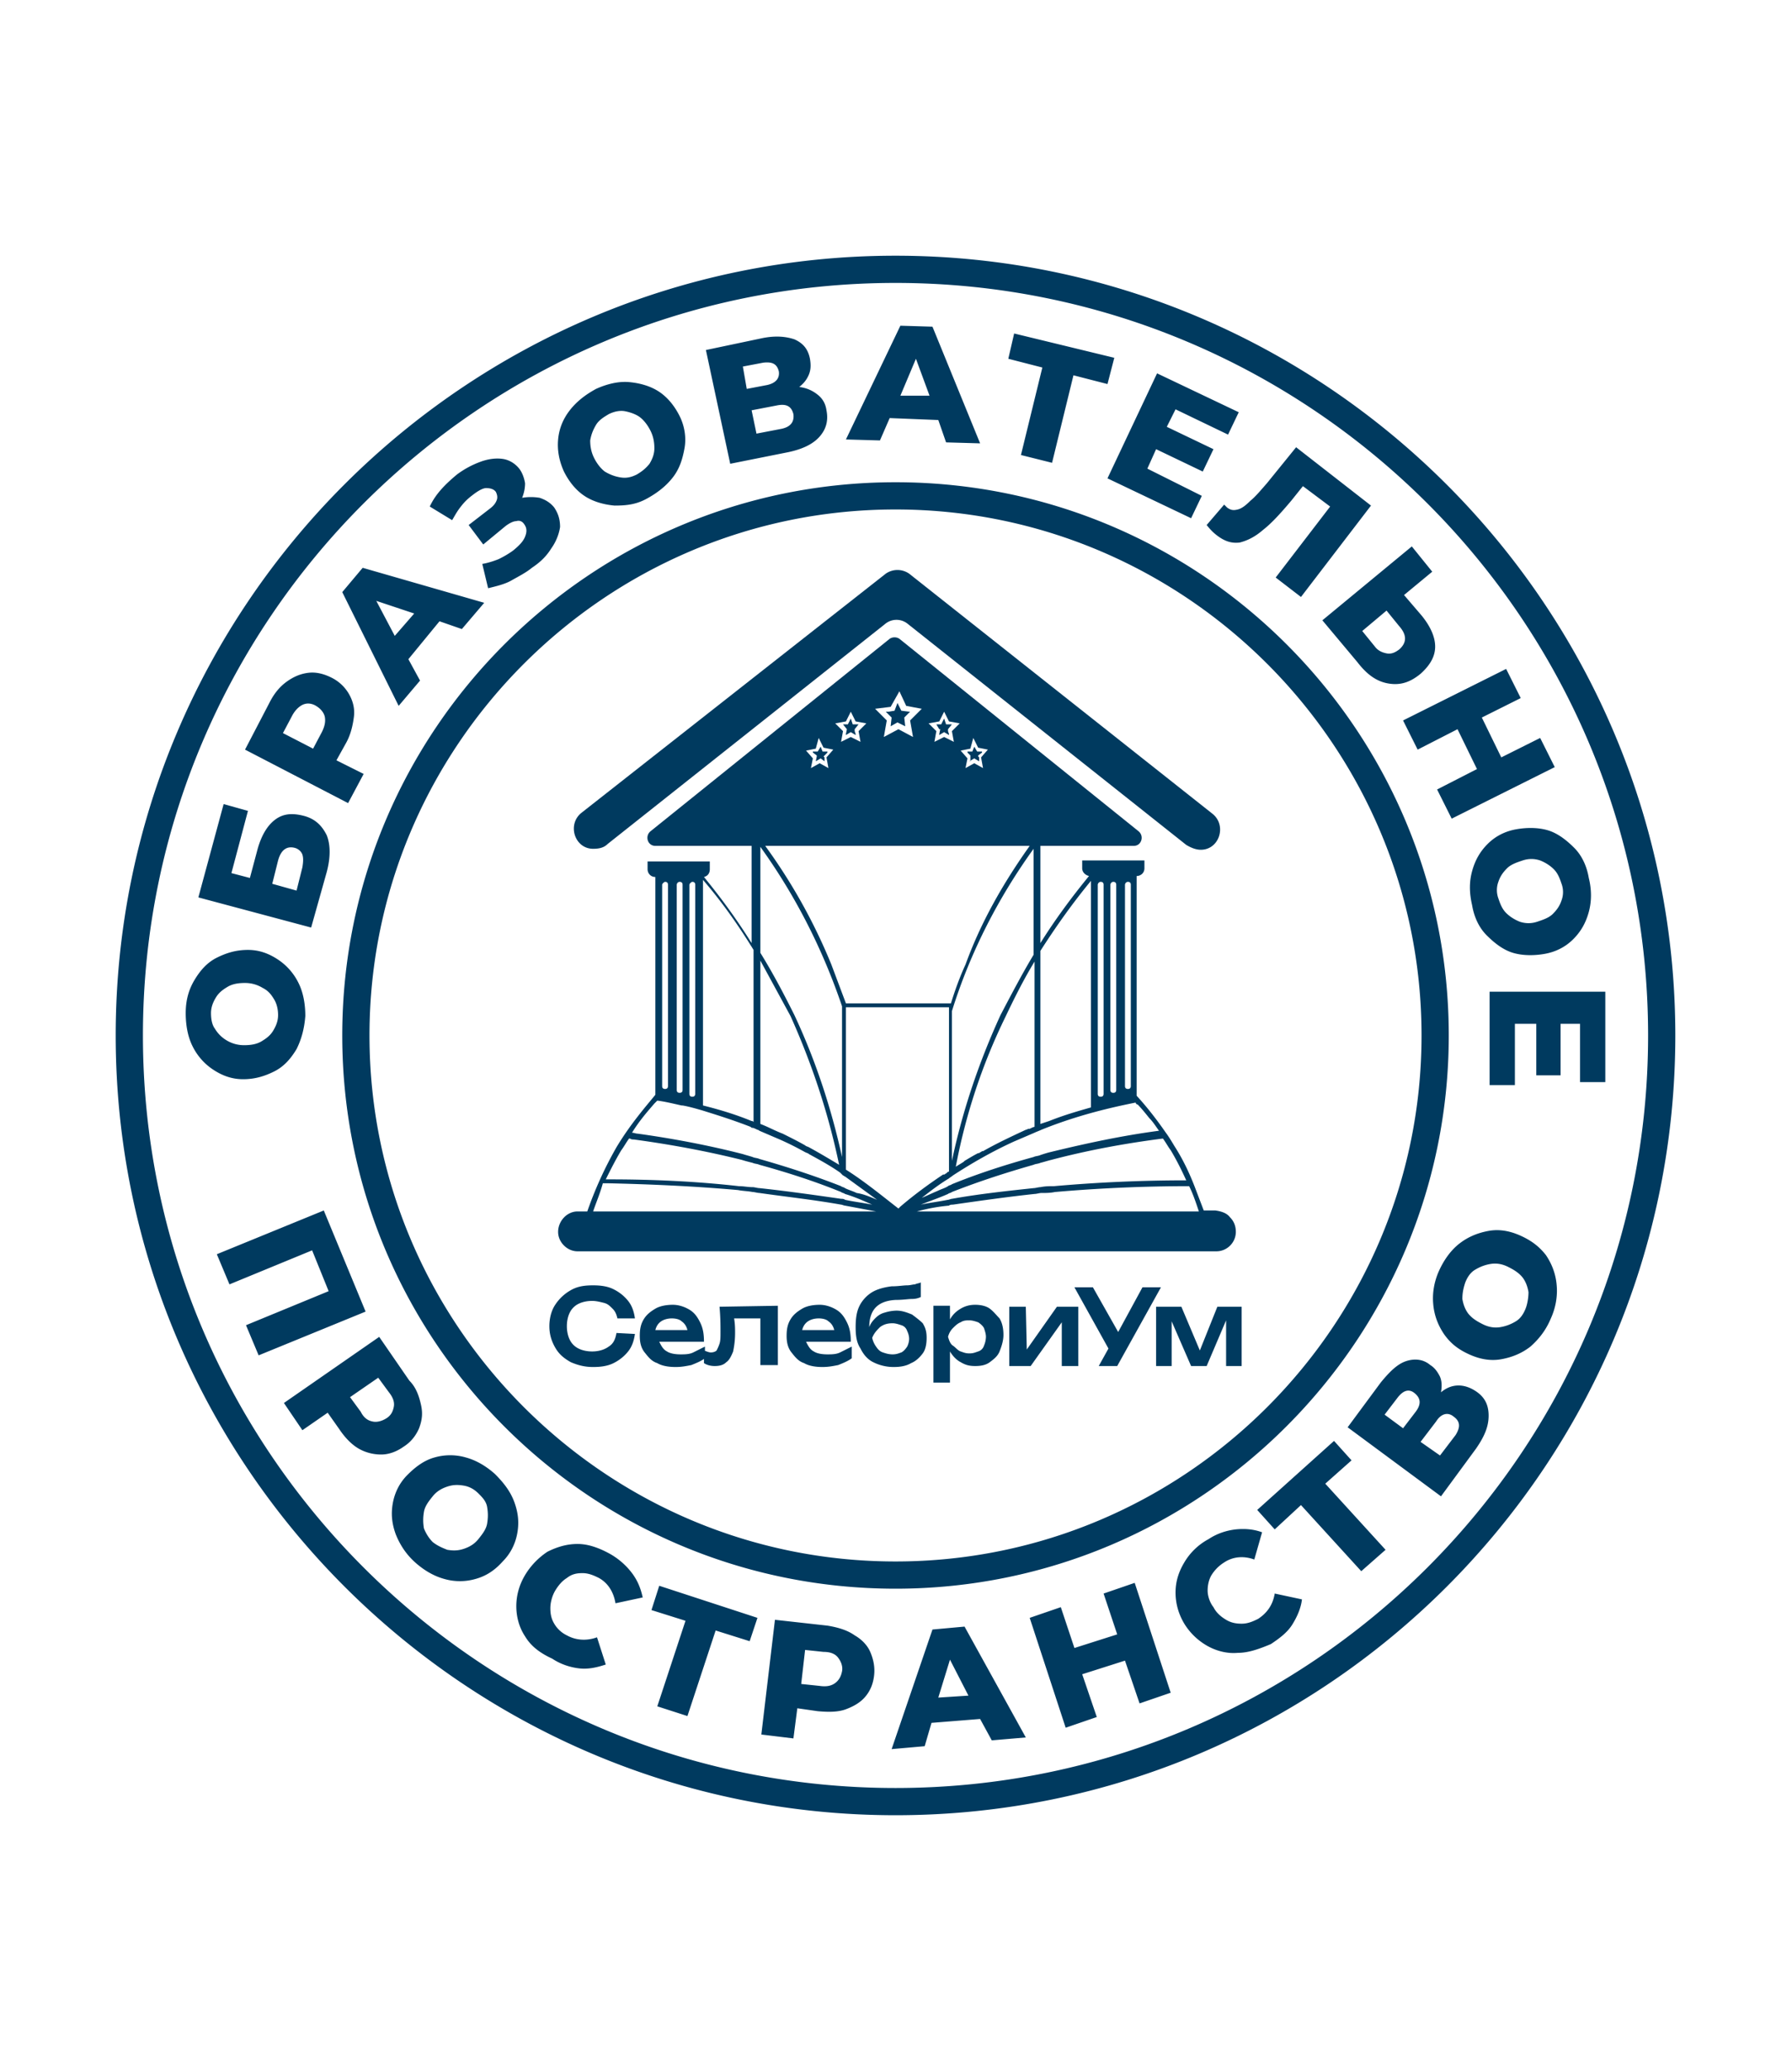 <?xml version="1.0" encoding="UTF-8"?> <svg xmlns="http://www.w3.org/2000/svg" xmlns:v="https://vecta.io/nano" viewBox="0 0 184.3 212.9" fill="#003a5f"><path d="M30.5 107.9c-.6 1-1.3 1.8-2.3 2.3s-2 .8-3.2.8-2.2-.4-3.1-1a6.11 6.11 0 0 1-2.1-2.4c-.5-1-.7-2.2-.7-3.4 0-1.3.3-2.4.9-3.4s1.3-1.8 2.3-2.3 2-.8 3.2-.8 2.2.4 3.1 1a6.11 6.11 0 0 1 2.1 2.4c.5 1 .7 2.2.7 3.4-.1 1.3-.4 2.4-.9 3.4m-2.3-5.1c-.3-.5-.6-.9-1.2-1.2-.5-.3-1.1-.5-1.8-.5s-1.3.1-1.8.4-.9.6-1.2 1.1-.5 1-.5 1.6.1 1.2.4 1.6c.3.5.7.9 1.2 1.2s1.1.5 1.8.5 1.3-.1 1.8-.4.9-.6 1.2-1.1.5-1 .5-1.6c0-.5-.1-1.1-.4-1.6m-7.8-10.5l2.6-9.6 2.5.7-1.7 6.4 1.9.5.8-3c.4-1.4 1-2.4 1.8-3s1.7-.7 2.9-.4 1.9 1 2.4 2c.4 1 .4 2.3 0 3.8L32 95.4l-11.6-3.1zm10.7-3.1c.1-.6.1-1 0-1.3s-.4-.6-.8-.7c-.8-.2-1.4.2-1.7 1.3l-.6 2.4 2.5.7.6-2.4zm-1.6-19.1c.7-.5 1.4-.8 2.2-.9s1.6.1 2.4.5 1.4 1 1.8 1.7.6 1.5.5 2.3-.3 1.8-.8 2.7l-1 1.8 2.8 1.4-1.6 3-10.6-5.5 2.5-4.8c.5-1 1.1-1.7 1.8-2.2m3.9 3.6c-.1-.4-.4-.8-.9-1.1s-1-.3-1.4-.1-.8.6-1.1 1.2l-.9 1.7 3.1 1.6.9-1.7c.3-.6.4-1.1.3-1.6m11.8-9.8L42 67.8l1.2 2.2-2.2 2.6-5.8-11.7 2.1-2.5L49.8 62l-2.3 2.7-2.3-.8zm-2.6-.8l-3.9-1.3 1.9 3.6 2-2.3zm12.9-11.9c.6.2 1.1.5 1.5 1 .4.6.6 1.2.6 2-.1.7-.4 1.5-.9 2.2-.5.8-1.1 1.4-2 2-.6.5-1.4.9-2.1 1.3s-1.6.6-2.4.8l-.6-2.5c.6-.1 1.2-.3 1.7-.5.6-.3 1.1-.6 1.5-.9.6-.5 1-.9 1.2-1.4s.2-.9-.1-1.3c-.2-.3-.5-.4-.8-.3-.3 0-.7.2-1.1.5L49.7 56l-1.5-2 2.2-1.7c.4-.3.6-.6.7-.9s0-.6-.1-.8c-.2-.3-.6-.4-1-.4s-1 .4-1.5.8a5.73 5.73 0 0 0-1.1 1.1c-.4.5-.6.9-.9 1.4l-2.3-1.4c.6-1.3 1.6-2.3 2.8-3.3a9.45 9.45 0 0 1 2.4-1.3c.8-.3 1.6-.4 2.3-.3s1.3.5 1.7 1c.3.4.5.9.6 1.5 0 .5-.1 1-.3 1.5.6-.1 1.2-.1 1.8 0m7.7.8c-1.1-.1-2.2-.4-3.1-1s-1.6-1.5-2.1-2.5c-.5-1.1-.7-2.2-.6-3.3s.5-2.1 1.2-3 1.6-1.6 2.7-2.2c1.1-.5 2.3-.8 3.4-.7s2.2.4 3.1 1 1.6 1.5 2.1 2.5.7 2.2.5 3.3-.5 2.1-1.2 3-1.6 1.6-2.7 2.2-2.1.7-3.3.7m3.6-4.3c.3-.5.5-1 .5-1.6s-.1-1.2-.4-1.8-.7-1.1-1.1-1.4-1-.5-1.5-.6-1.1 0-1.7.3c-.5.3-1 .6-1.3 1.1s-.5 1-.6 1.6c0 .6.1 1.2.4 1.8s.7 1.1 1.1 1.4c.5.3 1 .5 1.6.6s1.1 0 1.7-.3c.5-.3.9-.6 1.3-1.1m17.3-7.1c.5.4.8.9.9 1.6.2 1 0 1.9-.7 2.7s-1.8 1.3-3.2 1.6l-6 1.2L72.6 36l5.7-1.2c1.4-.3 2.5-.2 3.4.1.9.4 1.4 1 1.6 2 .1.6.1 1.1-.1 1.6s-.5.9-1 1.3c.8.1 1.4.4 1.9.8m-7.3-.6l2.1-.4c.9-.2 1.3-.7 1.2-1.4-.2-.8-.7-1-1.6-.9l-2.1.4.4 2.3zm4.8 2.6c-.2-.8-.7-1.1-1.7-.9l-2.6.5.5 2.4 2.6-.5c.9-.2 1.3-.7 1.2-1.5m14.9.6l-5-.2-1 2.3-3.5-.1 5.6-11.7 3.3.1 4.9 12-3.5-.1-.8-2.3zm-.9-2.5l-1.4-3.8-1.6 3.8h3zm18.3-1.2l-3.5-.9-2.2 9-3.2-.8 2.2-9-3.5-.9.6-2.6 10.3 2.5-.7 2.7zm9.7 11.5l-1.1 2.3-8.6-4.1 5.1-10.8 8.4 4-1.1 2.3-5.4-2.6-.9 1.8 4.8 2.3-1.1 2.3-4.8-2.3-.9 2 5.6 2.8zm17.4 1l-7.2 9.4-2.6-2 5.6-7.3L134 50l-1.2 1.5c-1.1 1.3-2 2.3-2.9 3-.8.7-1.6 1.1-2.4 1.3-.8.1-1.5-.1-2.3-.7-.4-.3-.7-.6-1.1-1.1l1.8-2.1.3.3c.4.3.7.3 1.1.2s.8-.4 1.3-.9c.5-.4 1-1 1.7-1.8l3-3.7 7.7 6zm6.6 14.5c0 1-.5 1.9-1.5 2.8-1.1.9-2.1 1.2-3.3 1s-2.2-.9-3.2-2.2l-3.6-4.3 9.2-7.6 2.1 2.6-2.9 2.4 1.8 2.1c.9 1.1 1.4 2.2 1.4 3.2m-5 .7c.5.1.9-.1 1.3-.4.8-.7.8-1.5 0-2.4l-1.3-1.6-2.5 2.1 1.3 1.6c.3.4.7.6 1.2.7m17.3 11.7l-10.6 5.3-1.5-3 4.1-2.1-2-4.1-4.1 2.1-1.5-3 10.6-5.3 1.5 3-4 2 2 4.1 4-2 1.5 3zm-8.5 10.7c.3-1.1.8-2 1.6-2.8s1.8-1.3 2.9-1.5 2.3-.2 3.3.1 1.9 1 2.7 1.8 1.3 1.9 1.5 3.1c.3 1.2.3 2.4 0 3.5s-.8 2-1.6 2.8-1.8 1.3-2.9 1.5-2.3.2-3.3-.1-1.9-1-2.7-1.8-1.3-1.9-1.5-3.1c-.3-1.3-.3-2.4 0-3.5m3.5 4.3c.4.4.9.7 1.4.9.6.2 1.2.2 1.8 0s1.2-.4 1.6-.8.7-.8.9-1.4a2.48 2.48 0 0 0 0-1.7c-.2-.6-.4-1.1-.8-1.5s-.9-.7-1.4-.9c-.6-.2-1.2-.2-1.8 0s-1.2.4-1.6.8-.7.8-.9 1.4a2.48 2.48 0 0 0 0 1.7c.2.6.4 1.1.8 1.5m.9 17.7h-2.6V102h11.9v9.3h-2.6v-6h-2v5.3H158v-5.3h-2.2v6.3h0zM37.6 134.9l-11 4.5-1.3-3.1 8.5-3.5-1.7-4.2-8.5 3.5-1.3-3.1 11-4.5 4.3 10.4zm5.7 9.6c.2.9.1 1.6-.2 2.4-.3.7-.8 1.4-1.6 1.9-.7.5-1.5.8-2.3.8s-1.6-.2-2.3-.6-1.4-1.1-2-2l-1.2-1.7-2.6 1.8-1.9-2.8 9.8-6.8 3.1 4.5c.7.7 1 1.6 1.2 2.5m-5 1.7c.4.1.9 0 1.4-.3s.7-.7.8-1.2-.1-1-.5-1.5l-1.1-1.5-2.9 2 1.1 1.5c.3.6.7.9 1.2 1m2.4 11.6c-.4-1.1-.5-2.1-.3-3.2s.7-2.1 1.5-2.9 1.7-1.5 2.8-1.8a5.8 5.8 0 0 1 3.2 0c1.1.3 2.1.9 3 1.7.9.9 1.6 1.8 2 2.9s.5 2.1.3 3.2-.7 2.1-1.5 2.9c-.8.9-1.7 1.5-2.8 1.8a5.8 5.8 0 0 1-3.2 0c-1.1-.3-2.1-.9-3-1.7-1-.9-1.6-1.9-2-2.9m5.3 1.6c.6.1 1.1.1 1.7-.1s1.1-.5 1.5-1 .8-1 .9-1.6.1-1.1 0-1.7-.5-1-.9-1.4-.9-.7-1.5-.8-1.1-.1-1.7.1-1.1.5-1.5 1-.8 1-.9 1.6-.1 1.1 0 1.7c.2.5.5 1 .9 1.4.5.4 1 .6 1.5.8m8 8.9c-.6-.9-.9-2-.9-3.1s.3-2.2.9-3.2 1.4-1.8 2.3-2.4c1-.5 2-.8 3.1-.8s2.2.4 3.3 1c.9.5 1.7 1.2 2.3 2s.9 1.6 1.1 2.5l-2.8.6c-.2-1.2-.8-2.1-1.7-2.6-.6-.3-1.1-.5-1.7-.5s-1.1.1-1.6.5c-.5.3-.9.8-1.2 1.3s-.5 1.2-.5 1.8.1 1.1.4 1.6a3.04 3.04 0 0 0 1.3 1.2c.9.5 2 .6 3.1.2l.9 2.8c-.9.3-1.8.5-2.7.4s-1.9-.4-2.8-1c-1.3-.6-2.2-1.3-2.8-2.3m23.1.5l-3.5-1.1-2.9 8.8-3.1-1 2.9-8.8-3.5-1.1.8-2.5 10.1 3.3-.8 2.4zm10.8-.6c.7.4 1.3 1 1.6 1.7s.5 1.5.4 2.4-.4 1.6-.9 2.2-1.2 1-2 1.3-1.8.3-2.9.2l-2.1-.3-.4 3.1-3.3-.4 1.4-11.8 5.4.6c1.2.2 2.1.5 2.8 1m-2 4.9c.4-.3.6-.7.7-1.2s-.1-1-.4-1.4-.8-.6-1.5-.6l-1.9-.2-.4 3.5 1.9.2c.7.1 1.2 0 1.6-.3m14.9 3.7l-5 .4-.7 2.4-3.4.3 4.2-12.3 3.3-.3 6.3 11.4-3.5.3-1.2-2.2zm-1.2-2.4l-1.9-3.7-1.2 3.9 3.1-.2zm17.1-11.6l3.7 11.3-3.2 1.1-1.5-4.4-4.4 1.4 1.5 4.4-3.2 1.1-3.7-11.3 3.2-1.1 1.4 4.2 4.4-1.4-1.4-4.2 3.2-1.1zm10.6 7.2c-1.1.1-2.2-.2-3.1-.7a6.58 6.58 0 0 1-2.4-2.3c-.6-1-.9-2.1-.9-3.2s.3-2.1.9-3.1a6.42 6.42 0 0 1 2.5-2.4c.9-.6 1.9-.9 2.8-1 1-.1 1.9 0 2.7.3l-.8 2.8c-1.1-.4-2.2-.3-3.1.3a4.04 4.04 0 0 0-1.3 1.3c-.3.5-.4 1.1-.4 1.6s.2 1.2.6 1.7c.3.6.8 1 1.3 1.3s1 .4 1.6.4 1.1-.2 1.7-.5c.9-.6 1.5-1.4 1.7-2.6l2.8.6c-.1.9-.5 1.8-1 2.6s-1.3 1.4-2.2 2c-1.2.5-2.3.9-3.4.9m11.7-19.8l-2.7 2.4 6.2 6.8-2.5 2.2-6.2-6.8-2.7 2.5-1.8-2 7.9-7.1 1.8 2zm11-7.7c.6 0 1.2.2 1.8.6.9.6 1.3 1.4 1.3 2.5s-.4 2.1-1.3 3.4l-3.6 4.9-9.6-7.1 3.4-4.6c.9-1.1 1.7-1.9 2.6-2.2s1.8-.2 2.5.4c.5.3.8.8 1 1.2.2.5.2 1 .1 1.6.6-.5 1.2-.7 1.8-.7m-5.7 4.4l1.3-1.7c.6-.8.5-1.4-.1-1.9s-1.2-.3-1.8.5l-1.3 1.7 1.9 1.4zm5.2-1.2c-.6-.5-1.3-.3-1.8.5l-1.6 2.1 2 1.4 1.6-2.1c.5-.8.5-1.4-.2-1.9m7.9-7.2c-.9.7-1.9 1.1-3 1.3s-2.2 0-3.3-.5-1.9-1.1-2.6-2.1c-.6-.9-1-1.9-1.1-3.1-.1-1.1.1-2.3.6-3.4s1.2-2.1 2.1-2.8 1.9-1.1 3-1.3 2.2 0 3.3.5 1.9 1.1 2.6 2c.6.9 1 1.9 1.1 3.1.1 1.1-.1 2.3-.6 3.4-.5 1.2-1.2 2.1-2.1 2.9m-.2-5.6c-.1-.6-.3-1.1-.6-1.5-.4-.5-.9-.8-1.5-1.1s-1.2-.4-1.8-.3-1.1.3-1.6.6-.8.8-1 1.3c-.2.6-.3 1.1-.3 1.7.1.6.3 1.1.6 1.5.4.5.9.8 1.5 1.1s1.2.4 1.8.3 1.1-.3 1.6-.6.8-.8 1-1.3.3-1.2.3-1.7m-65.1 53.8c-44.2 0-80.2-36-80.2-80.2s36-80.2 80.2-80.2 80.2 36 80.2 80.2-35.9 80.2-80.2 80.2m0-157.6c-42.7 0-77.4 34.7-77.4 77.4s34.7 77.4 77.4 77.4 77.4-34.7 77.4-77.4-34.7-77.4-77.4-77.4m0 134.3c-31.4 0-56.9-25.5-56.9-56.9s25.5-56.9 56.9-56.9S149 75.1 149 106.5c0 31.3-25.5 56.9-56.9 56.9m0-111C62.3 52.4 38 76.7 38 106.5s24.3 54.1 54.1 54.1 54.1-24.3 54.1-54.1-24.3-54.1-54.1-54.1m-4.9 22.1h0-.3-.2 0 0l.4.5h0l-.1.5v.1l.5-.3.5.3v-.1l-.1-.3V75h0l.4-.5h0 0-.6 0l-.2-.6zm4.5-.7h0l-.6-.6h.1.2l.6-.1h0l.3-.8.4.8h0l.8.1h.1l-.6.6h0l.1.9h0l-.8-.4-.7.4h0 0zm5.1.7h0-.3-.2 0 0l.3.5h.1l-.1.5v.1l.5-.3.5.3v-.1l-.1-.3V75h0l.4-.5h-.1-.5 0l-.2-.6z"></path><path d="M126.5 125.2c.4.4.6.9.6 1.5 0 1.1-.9 2-2 2H59.4c-.5 0-1-.2-1.4-.6s-.6-.9-.6-1.4c0-1.1.9-2.1 2-2.1h1c.8-2.3 1.8-4.5 3-6.6 1.5-2.5 3.2-4.4 4-5.4h0 0V90.2c-.5 0-.8-.4-.8-.8v-.8H73v.8c0 .4-.2.7-.6.8 1.8 2.2 3.4 4.4 4.9 6.8V87h-9.9c-.8 0-1.1-1-.5-1.5l24.6-19.8a.91.91 0 0 1 1 0l24.6 19.8c.6.5.3 1.5-.5 1.5H107v10c1.5-2.4 3.2-4.7 5-6.9-.4-.1-.7-.4-.7-.8v-.8h6.4v.8c0 .5-.4.8-.8.8v22.6c1.1 1.2 2.1 2.5 3 3.8h0c.3.4.6.9.9 1.4.9 1.4 1.6 2.9 2.2 4.5h0l.8 2.1h1.2c.7.1 1.2.3 1.5.7m-6.1-6.9c-.3-.4-.5-.8-.8-1.2-3.9.5-7.7 1.2-11.5 2.2-.4.1-.7.2-1.1.3-.2.1-.5.1-.7.2-2.8.8-5.6 1.7-8.4 2.8-.1.1-.3.1-.4.2-.9.4-1.8.7-2.8 1.1.9-.2 1.8-.3 2.8-.5.1 0 .3-.1.4-.1 2.8-.5 5.6-.8 8.4-1.1.2 0 .5-.1.7-.1.5-.1.9-.1 1.4-.1a154.66 154.66 0 0 1 13.6-.6c-.5-1.1-1-2.1-1.6-3.1M115.7 91v20.7c0 .2.1.3.3.3s.3-.1.3-.3V91c0-.2-.1-.3-.3-.3s-.3.2-.3.3m-1.5 0v21.1c0 .2.1.3.3.3s.3-.1.3-.3V91c0-.2-.1-.3-.3-.3s-.3.2-.3.3m-1.3 0v21.5c0 .2.1.3.3.3s.3-.1.3-.3V91c0-.2-.1-.3-.3-.3s-.3.2-.3.3m-5.9 6.8v17.8l.9-.3c1.5-.6 2.9-1 4.3-1.4V90.6c-1.9 2.3-3.6 4.7-5.2 7.2m9.8 15.6c-2.5.5-6 1.3-9.7 2.8-.2.1-.5.2-.7.3l-2.1.9c-2.2 1-4.3 2.2-6.3 3.5-.1.1-.3.2-.4.3-1 .6-1.9 1.3-2.8 2 .5-.2 1.1-.5 1.6-.7.4-.2.8-.3 1.1-.5.1-.1.3-.1.4-.2 2.7-1.1 5.5-2 8.4-2.8.2-.1.5-.1.7-.2.3-.1.6-.2 1-.3 3.7-.9 7.4-1.7 11.2-2.2-.3-.4-.6-.9-1-1.3-.4-.5-.8-1-1.2-1.4-.1 0-.2-.1-.2-.2M98.3 120c.3-.2.5-.3.8-.5l.1-.1c.5-.3 1-.6 1.4-.8h.1c.1-.1.2-.1.3-.2h.1c1.4-.8 2.9-1.5 4.4-2.2.1 0 .2-.1.3-.1h.1c.2-.1.4-.2.5-.2v-17c-1.1 1.8-2.1 3.8-3 5.7-2.4 4.9-4.1 10.1-5.1 15.4m8-21.8V87.3c-3.6 5-6.5 10.6-8.4 16.7v15.4c1.1-5.2 2.8-10.2 5-15 1.1-2.1 2.2-4.2 3.4-6.2M99.8 77l-1 .2.7.8-.2 1 .9-.5.9.5-.2-1.1.7-.8-1-.2-.5-1-.3 1.1zm-3.2-2.8l-1.1.2.8.8-.2 1.1 1-.5 1 .5-.2-1.1.8-.8-1.1-.2-.5-1-.5 1zm-5-1.5l-1.6.2 1.2 1.2-.3 1.7 1.5-.8 1.5.8-.3-1.7 1.2-1.2-1.6-.3-.7-1.5-.9 1.6zM87 74.2l-1.1.2.8.8-.2 1.1 1-.5 1 .5-.2-1.1.8-.8-1.1-.2-.5-1-.5 1zM83.9 77l-1 .2.7.8-.2 1 .9-.5.9.5-.2-1.1.7-.8-1-.2-.5-1-.3 1.1zm22 10H78.7a57.91 57.91 0 0 1 6.8 12.2l1.5 4h10.8c.4-1.3.9-2.7 1.5-4 1.6-4.4 3.9-8.4 6.6-12.2m-27.7.1V98c1.3 2.1 2.4 4.2 3.5 6.4 2.2 4.7 3.8 9.6 4.9 14.6v-15.5c-2-5.9-4.8-11.4-8.4-16.4m0 11.7v16.8c.8.3 1.5.7 2.3 1 .8.4 1.6.8 2.3 1.2.1.1.2.1.4.2 1.1.6 2.1 1.2 3.1 1.8-1.1-5.3-2.8-10.4-5-15.3l-3.1-5.7m-5.9-8.3v23.2c1.6.4 3.3.9 5 1.6.1 0 .1 0 .2.1V97.7c-1.6-2.6-3.3-5-5.2-7.2m-1.4.5v21.5c0 .2.1.3.3.3s.3-.1.3-.3V91c0-.2-.1-.3-.3-.3-.1 0-.3.2-.3.3m-1.3 0v21.1c0 .2.1.3.3.3s.3-.1.3-.3V91c0-.2-.1-.3-.3-.3s-.3.2-.3.3m-1.5 0v20.7c0 .2.1.3.3.3s.3-.1.3-.3V91c0-.2-.1-.3-.3-.3-.1 0-.3.2-.3.3m-4.2 27.3c-.6 1-1.1 2-1.6 3h0 .4c4.4 0 8.9.2 13.3.7.5 0 .9.1 1.4.1.2 0 .5.1.7.1 2.8.3 5.6.7 8.4 1.1.1 0 .3 0 .4.1.9.2 1.8.3 2.8.5-.9-.4-1.8-.8-2.8-1.1-.1-.1-.3-.1-.4-.2-2.7-1.1-5.5-2-8.4-2.8-.2-.1-.5-.1-.7-.2-.4-.1-.8-.2-1.1-.3-3.6-.9-7.4-1.6-11.1-2.1-.1 0-.3 0-.4-.1h-.1c-.3.4-.5.8-.8 1.2m-2.9 6.3h29.1l-3.2-.6c-.1 0-.3-.1-.4-.1-2.8-.5-5.6-.8-8.4-1.2-.2 0-.5-.1-.7-.1-.5-.1-1-.1-1.5-.2-4.5-.4-9-.6-13.5-.7H62c-.3 1.1-.7 2-1 2.9m29.2-1.2h0l-3.3-2.4c-.1 0-.1-.1-.2-.1l-.2-.2-.1-.1c-1-.7-2.1-1.3-3.2-1.9-.1-.1-.2-.1-.4-.2-.9-.5-1.7-.9-2.6-1.3l-2.1-.9s-.1-.1-.2-.1c-.2-.1-.4-.2-.5-.2s-.1 0-.2-.1c-1.8-.7-3.4-1.2-5-1.7-.7-.2-1.4-.4-2-.5h-.1c-.9-.2-1.7-.4-2.5-.5l-.3.3c-.6.7-1.5 1.7-2.3 3h0c.2 0 .4.1.6.1 3.6.5 7.3 1.2 10.8 2.1.3.1.7.2 1 .3.2.1.5.1.7.2 2.8.8 5.6 1.7 8.4 2.8h0c.1.1.3.1.4.2.4.2.8.3 1.2.5.7.1 1.4.4 2.1.7m2.4.7h0c1.4-1.2 2.9-2.3 4.4-3.3h.1c.1 0 .1-.1.2-.1l.1-.1s.1-.1.2-.1v-15.1-1.8h0-10.5-.1v1.3 15.4c1.9 1.2 3.6 2.6 5.4 4l.2-.2m1.7.5h29c-.3-.9-.6-1.8-1-2.6-4.6 0-9.2.2-13.8.6-.5.1-.9.1-1.4.1-.2 0-.5.1-.7.1-2.8.3-5.6.7-8.4 1.1-.1 0-.3 0-.4.1-1.1.1-2.2.3-3.3.6M84.1 77.3h0-.3-.2 0v.1l.4.3v.1l-.1.5h0l.5-.3.4.3h0v-.4l-.1-.1.1-.1.3-.3v-.1h-.5 0l-.2-.5z"></path><path d="M100 77.3h0-.4-.1v.1l.3.3v.1.5h-.1l.5-.3.5.3h0 0v-.4l-.1-.1v-.1l.4-.3v-.1h-.5 0 0l-.3-.5zm-39 10c-1.9 0-2.7-2.5-1.2-3.7L91.1 59a2.11 2.11 0 0 1 2.4 0l31.2 24.7c1.5 1.2.7 3.7-1.2 3.7-.5 0-1-.2-1.5-.5L93.4 64.2c-.7-.6-1.7-.6-2.4 0L62.5 86.8c-.4.4-.9.5-1.5.5m4.3 49.9c-.1.7-.3 1.3-.7 1.8s-.9.9-1.5 1.2-1.3.4-2.1.4c-.9 0-1.6-.2-2.3-.5-.7-.4-1.2-.8-1.6-1.5s-.6-1.4-.6-2.2.2-1.6.6-2.2a4.63 4.63 0 0 1 1.6-1.5c.7-.4 1.4-.5 2.3-.5.8 0 1.5.1 2.1.4s1.1.7 1.5 1.2.6 1.1.7 1.8h-1.8c-.1-.4-.2-.7-.5-1s-.5-.5-.9-.6-.8-.2-1.2-.2c-.5 0-1 .1-1.4.3a1.96 1.96 0 0 0-.9.9c-.2.4-.3.9-.3 1.4s.1 1 .3 1.4a1.96 1.96 0 0 0 .9.9c.4.2.9.3 1.4.3.7 0 1.3-.2 1.7-.5.5-.3.7-.8.8-1.4l1.9.1h0zm7.1.8c0-.8-.1-1.4-.4-2s-.6-1-1.1-1.3-1.1-.5-1.7-.5-1.3.1-1.8.4-.9.6-1.2 1.1-.4 1-.4 1.7c0 .6.1 1.2.5 1.7s.7.9 1.3 1.1c.5.3 1.2.4 1.9.4.6 0 1.1-.1 1.6-.2.5-.2 1-.4 1.4-.7v-1.2l-1.2.6c-.4.2-.9.2-1.3.2-.6 0-1.1-.1-1.4-.3-.4-.2-.6-.6-.8-1h4.6 0zm-4.4-2.1c.3-.2.7-.3 1.1-.3s.8.1 1 .3c.3.2.5.5.6.9h-3.3c.1-.4.3-.7.6-.9m6-1.5c.1 1.1.1 1.9.1 2.6 0 .5 0 .9-.1 1.2s-.2.5-.3.7c-.1.1-.3.2-.6.2-.2 0-.4-.1-.7-.2v1.3c.3.2.7.3 1.1.3.5 0 .9-.1 1.2-.4.3-.2.5-.6.7-1.1.1-.5.2-1.1.2-1.9 0-.4 0-.9-.1-1.5h2.7v4.8H80v-6.1l-6 .1h0zm13.5 3.6c0-.8-.1-1.4-.4-2s-.6-1-1.1-1.3-1.1-.5-1.7-.5-1.3.1-1.8.4-.9.6-1.2 1.1-.4 1-.4 1.7c0 .6.1 1.2.5 1.7s.7.9 1.3 1.1c.5.3 1.2.4 1.9.4.6 0 1.1-.1 1.6-.2.5-.2 1-.4 1.4-.7v-1.2l-1.2.6c-.4.2-.9.2-1.3.2-.6 0-1.1-.1-1.4-.3-.4-.2-.6-.6-.8-1h4.6 0zm-4.4-2.1c.3-.2.7-.3 1.1-.3s.8.1 1 .3c.3.2.5.5.6.9h-3.3c.1-.4.3-.7.6-.9m10.7-.7c-.5-.2-1-.4-1.6-.4a4.3 4.3 0 0 0-1.2.2c-.4.1-.7.3-1 .6s-.5.6-.6.9c0-1.8.9-2.7 2.7-2.8.8 0 1.3-.1 1.7-.1s.7-.1.9-.2v-1.5c-.2.1-.4.1-.6.2-.2 0-.5.1-.8.1-.4 0-.9.1-1.6.1-.8.1-1.5.3-2 .6s-1 .8-1.3 1.4-.4 1.3-.4 2.2.1 1.6.5 2.2c.3.6.7 1.1 1.3 1.4a4.65 4.65 0 0 0 2.1.5c.7 0 1.3-.1 1.8-.4.5-.2.9-.6 1.2-1s.4-1 .4-1.6-.1-1-.4-1.5c-.3-.3-.7-.6-1.1-.9m-1.1 3.9c-.3.1-.5.2-.9.2s-.7-.1-1-.2-.5-.3-.7-.6a2.47 2.47 0 0 1-.4-.9c.2-.5.5-.8.8-1.1.4-.3.8-.4 1.3-.4.3 0 .6.1.9.2a.9.9 0 0 1 .6.6c.1.2.2.5.2.8s-.1.6-.2.8c-.2.3-.4.5-.6.6m9.1-4.5c-.4-.3-1-.4-1.5-.4s-1 .1-1.5.4-.8.6-1.1 1.1v-1.4H96v7.9h1.7V139c.3.5.7.9 1.1 1.1.5.3.9.4 1.5.4s1.1-.1 1.5-.4.8-.6 1-1.1.4-1.1.4-1.7-.1-1.2-.4-1.7c-.3-.3-.6-.7-1-1m-1.2 4.4c-.3.1-.5.2-.9.2s-.6-.1-.9-.2-.5-.4-.8-.6-.4-.6-.5-.9c.1-.4.3-.7.5-.9s.5-.5.8-.6c.3-.2.6-.2.9-.2s.6.1.9.2c.3.2.5.4.6.6.1.3.2.6.2.9a2.39 2.39 0 0 1-.2.9.9.9 0 0 1-.6.6m4.9-4.6h-1.7v6.1h2.2l3.2-4.5v4.5h1.7v-6.1h-2.2l-3.1 4.4-.1-4.4h0zm6.9-2h-1.9l3.5 6.3-1 1.8h1.9l4.5-8.1h-1.9L115 137l-2.6-4.6zm12.8 2l-1.8 4.5-1.9-4.5h-2.6v6.1h1.6v-4.6l2 4.6h1.6l2-4.7v4.7h1.6v-6.1h-2.5z"></path></svg> 